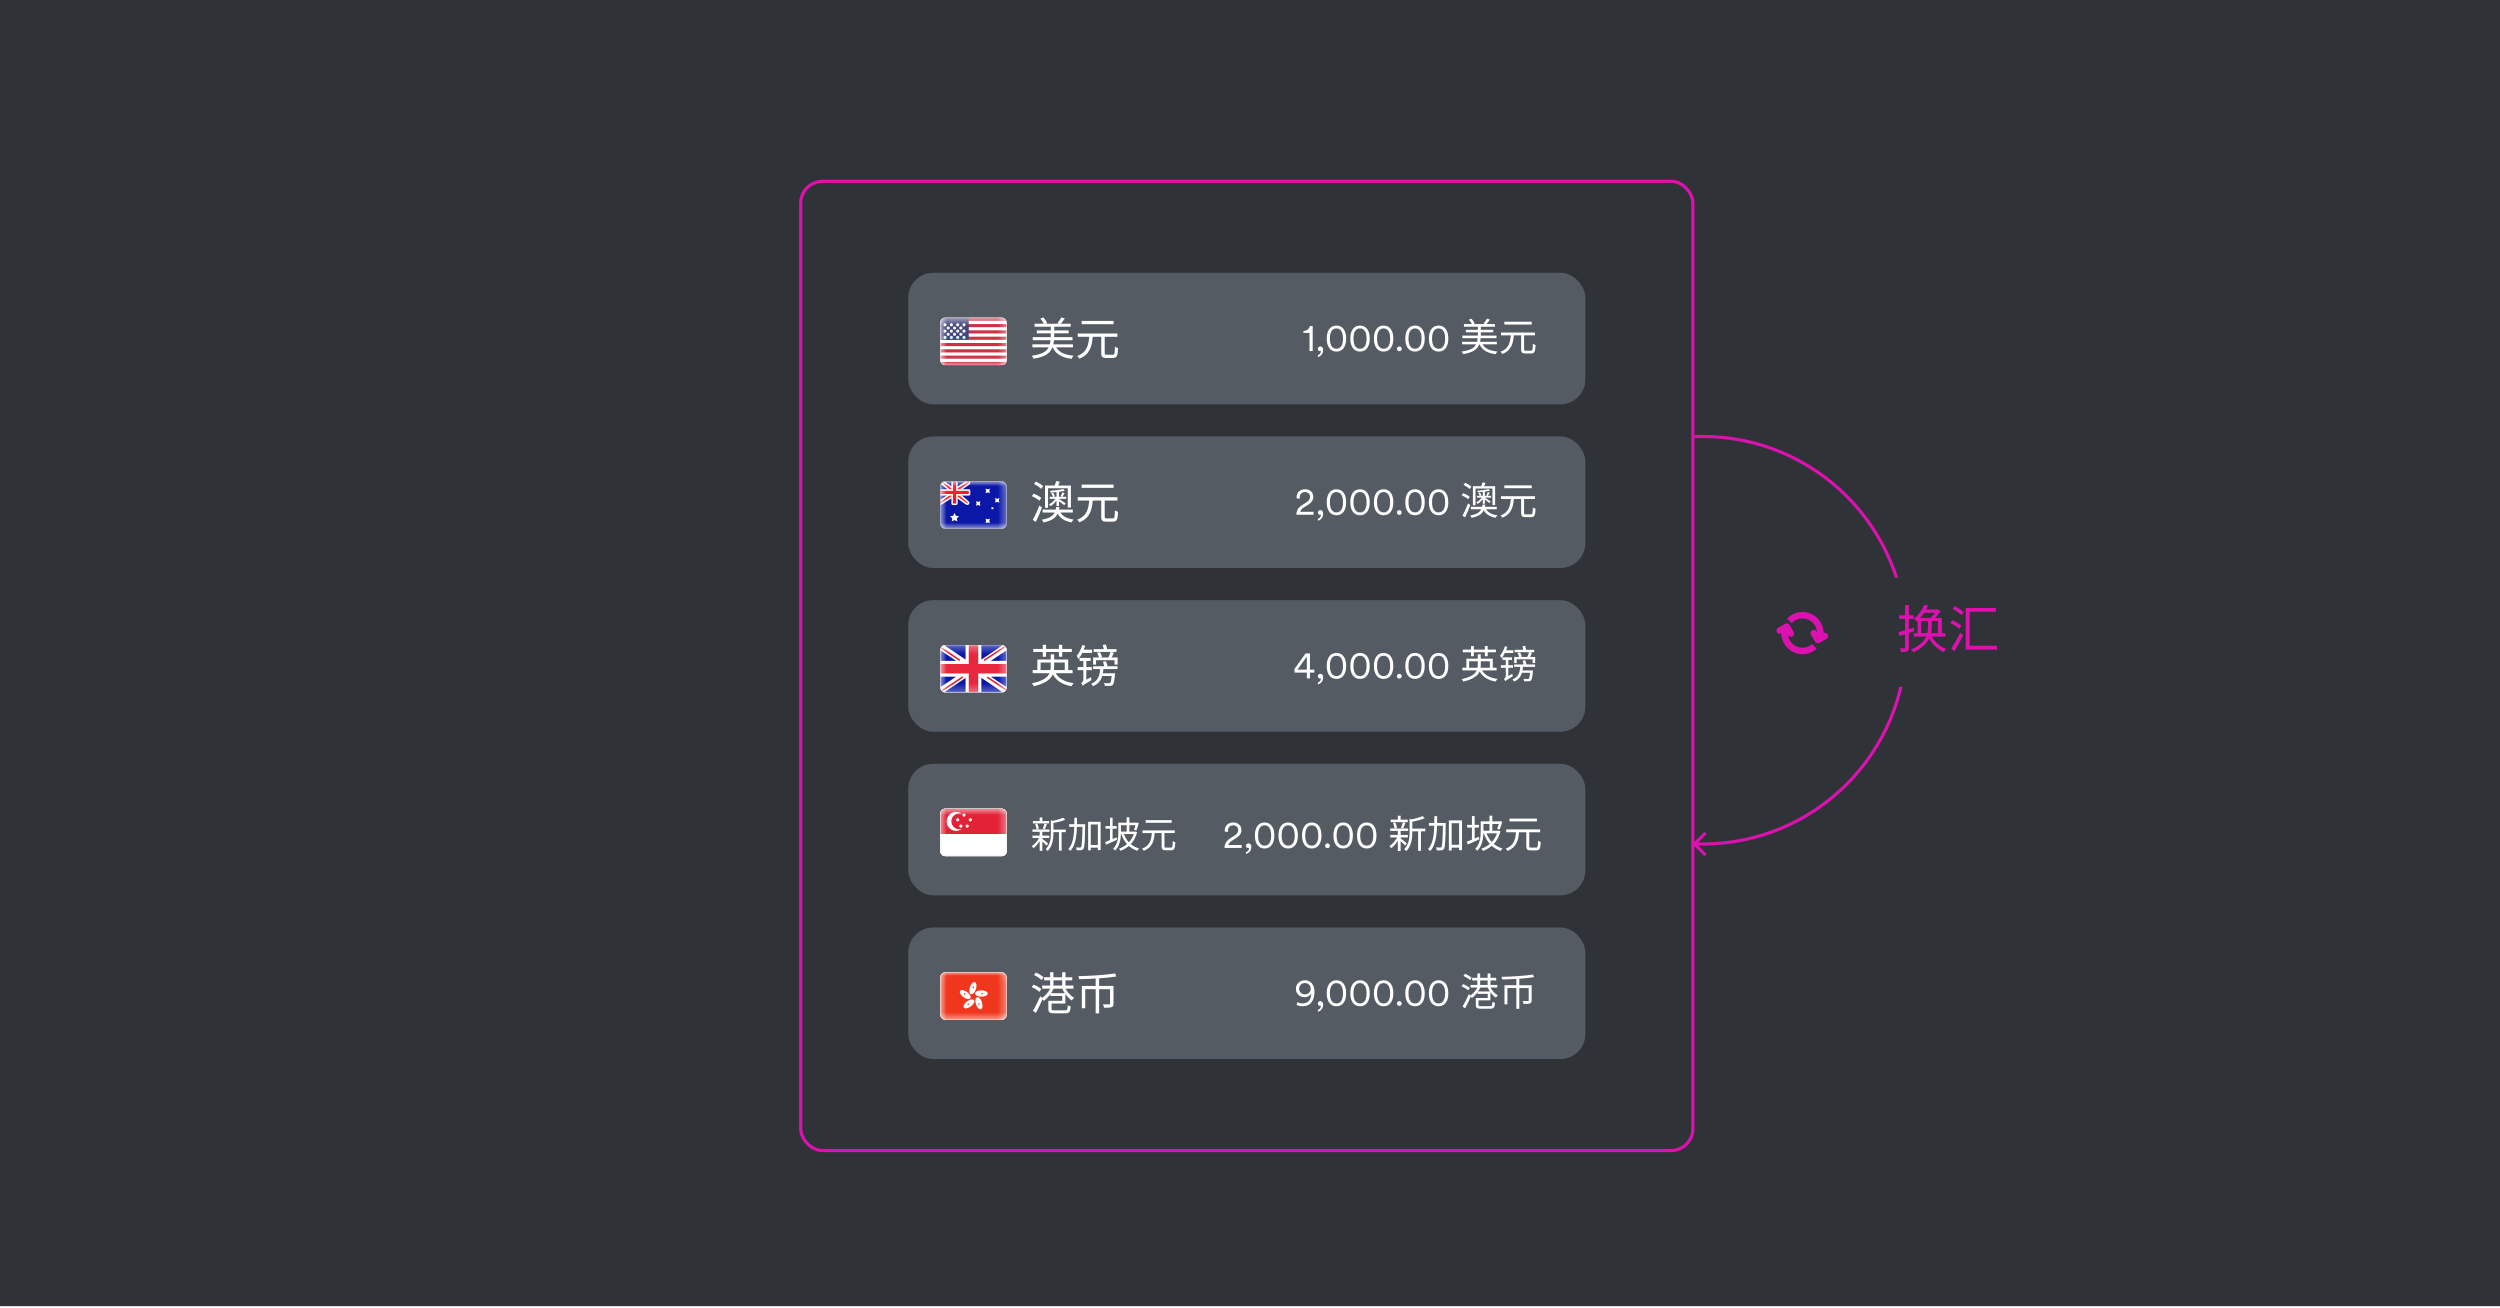 <svg width="342" height="179" viewBox="0 0 342 179" fill="none" xmlns="http://www.w3.org/2000/svg">
<rect width="342" height="178.683" fill="#2F3237"/>
<rect x="124.244" y="37.316" width="92.634" height="18" rx="3.409" fill="#545B63"/>
<g clip-path="url(#clip0_1_113521)">
<rect x="128.635" y="43.461" width="9.075" height="6.482" rx="0.648" fill="white"/>
<rect x="128.635" y="43.461" width="9.075" height="6.482" rx="0.648" fill="white"/>
<mask id="mask0_1_113521" style="mask-type:luminance" maskUnits="userSpaceOnUse" x="128" y="43" width="10" height="7">
<rect x="128.635" y="43.461" width="9.075" height="6.482" rx="0.648" fill="white"/>
</mask>
<g mask="url(#mask0_1_113521)">
<path fill-rule="evenodd" clip-rule="evenodd" d="M137.71 43.461H128.635V43.893H137.71V43.461ZM137.71 44.325H128.635V44.757H137.71V44.325ZM128.635 45.19H137.71V45.622H128.635V45.19ZM137.71 46.054H128.635V46.486H137.71V46.054ZM128.635 46.918H137.71V47.35H128.635V46.918ZM137.71 47.783H128.635V48.215H137.71V47.783ZM128.635 48.647H137.71V49.079H128.635V48.647ZM137.71 49.511H128.635V49.943H137.71V49.511Z" fill="#D02F44"/>
<rect x="128.635" y="43.461" width="3.889" height="3.025" fill="#46467F"/>
<g filter="url(#filter0_d_1_113521)">
<path fill-rule="evenodd" clip-rule="evenodd" d="M129.283 44.327C129.403 44.327 129.5 44.23 129.5 44.111C129.5 43.991 129.403 43.895 129.283 43.895C129.164 43.895 129.067 43.991 129.067 44.111C129.067 44.23 129.164 44.327 129.283 44.327ZM130.148 44.327C130.267 44.327 130.364 44.23 130.364 44.111C130.364 43.991 130.267 43.895 130.148 43.895C130.028 43.895 129.932 43.991 129.932 44.111C129.932 44.23 130.028 44.327 130.148 44.327ZM131.228 44.111C131.228 44.23 131.131 44.327 131.012 44.327C130.893 44.327 130.796 44.23 130.796 44.111C130.796 43.991 130.893 43.895 131.012 43.895C131.131 43.895 131.228 43.991 131.228 44.111ZM131.876 44.327C131.996 44.327 132.092 44.23 132.092 44.111C132.092 43.991 131.996 43.895 131.876 43.895C131.757 43.895 131.66 43.991 131.66 44.111C131.66 44.23 131.757 44.327 131.876 44.327ZM129.932 44.543C129.932 44.662 129.835 44.759 129.716 44.759C129.596 44.759 129.5 44.662 129.5 44.543C129.5 44.424 129.596 44.327 129.716 44.327C129.835 44.327 129.932 44.424 129.932 44.543ZM130.58 44.759C130.699 44.759 130.796 44.662 130.796 44.543C130.796 44.424 130.699 44.327 130.58 44.327C130.461 44.327 130.364 44.424 130.364 44.543C130.364 44.662 130.461 44.759 130.58 44.759ZM131.66 44.543C131.66 44.662 131.564 44.759 131.444 44.759C131.325 44.759 131.228 44.662 131.228 44.543C131.228 44.424 131.325 44.327 131.444 44.327C131.564 44.327 131.66 44.424 131.66 44.543ZM131.876 45.191C131.996 45.191 132.092 45.094 132.092 44.975C132.092 44.855 131.996 44.759 131.876 44.759C131.757 44.759 131.66 44.855 131.66 44.975C131.66 45.094 131.757 45.191 131.876 45.191ZM131.228 44.975C131.228 45.094 131.131 45.191 131.012 45.191C130.893 45.191 130.796 45.094 130.796 44.975C130.796 44.855 130.893 44.759 131.012 44.759C131.131 44.759 131.228 44.855 131.228 44.975ZM130.148 45.191C130.267 45.191 130.364 45.094 130.364 44.975C130.364 44.855 130.267 44.759 130.148 44.759C130.028 44.759 129.932 44.855 129.932 44.975C129.932 45.094 130.028 45.191 130.148 45.191ZM129.5 44.975C129.5 45.094 129.403 45.191 129.283 45.191C129.164 45.191 129.067 45.094 129.067 44.975C129.067 44.855 129.164 44.759 129.283 44.759C129.403 44.759 129.5 44.855 129.5 44.975ZM129.716 45.623C129.835 45.623 129.932 45.526 129.932 45.407C129.932 45.288 129.835 45.191 129.716 45.191C129.596 45.191 129.5 45.288 129.5 45.407C129.5 45.526 129.596 45.623 129.716 45.623ZM130.796 45.407C130.796 45.526 130.699 45.623 130.58 45.623C130.461 45.623 130.364 45.526 130.364 45.407C130.364 45.288 130.461 45.191 130.58 45.191C130.699 45.191 130.796 45.288 130.796 45.407ZM131.444 45.623C131.564 45.623 131.66 45.526 131.66 45.407C131.66 45.288 131.564 45.191 131.444 45.191C131.325 45.191 131.228 45.288 131.228 45.407C131.228 45.526 131.325 45.623 131.444 45.623ZM132.092 45.839C132.092 45.959 131.996 46.056 131.876 46.056C131.757 46.056 131.66 45.959 131.66 45.839C131.66 45.72 131.757 45.623 131.876 45.623C131.996 45.623 132.092 45.72 132.092 45.839ZM131.012 46.056C131.131 46.056 131.228 45.959 131.228 45.839C131.228 45.72 131.131 45.623 131.012 45.623C130.893 45.623 130.796 45.72 130.796 45.839C130.796 45.959 130.893 46.056 131.012 46.056ZM130.364 45.839C130.364 45.959 130.267 46.056 130.148 46.056C130.028 46.056 129.932 45.959 129.932 45.839C129.932 45.72 130.028 45.623 130.148 45.623C130.267 45.623 130.364 45.72 130.364 45.839ZM129.283 46.056C129.403 46.056 129.5 45.959 129.5 45.839C129.5 45.72 129.403 45.623 129.283 45.623C129.164 45.623 129.067 45.72 129.067 45.839C129.067 45.959 129.164 46.056 129.283 46.056Z" fill="url(#paint0_linear_1_113521)"/>
</g>
</g>
</g>
<path d="M141.523 44.283H146.471V44.701H141.523V44.283ZM141.83 45.199H146.2V45.599H141.83V45.199ZM141.277 46.121H146.717V46.539H141.277V46.121ZM141.234 47.105H146.778V47.517H141.234V47.105ZM143.748 44.517H144.221V46.422H143.748V44.517ZM142.31 43.583L142.709 43.417C142.937 43.644 143.152 43.964 143.25 44.191L142.82 44.388C142.74 44.154 142.531 43.816 142.31 43.583ZM145.198 43.417L145.672 43.564C145.475 43.847 145.241 44.142 145.063 44.345L144.658 44.204C144.842 43.995 145.069 43.65 145.198 43.417ZM143.723 46.459H144.209C144.043 47.898 143.594 48.721 141.388 49.078C141.351 48.961 141.24 48.77 141.154 48.672C143.232 48.371 143.588 47.689 143.723 46.459ZM144.344 47.228C144.694 48.113 145.524 48.537 146.87 48.666C146.766 48.764 146.643 48.961 146.588 49.09C145.168 48.906 144.332 48.389 143.92 47.314L144.344 47.228ZM150.65 45.906H151.124V48.279C151.124 48.494 151.173 48.531 151.412 48.531C151.523 48.531 152.058 48.531 152.211 48.531C152.463 48.531 152.5 48.371 152.525 47.424C152.629 47.51 152.832 47.59 152.955 47.627C152.906 48.684 152.783 48.973 152.242 48.973C152.119 48.973 151.474 48.973 151.357 48.973C150.798 48.973 150.65 48.813 150.65 48.279V45.906ZM147.436 45.63H152.863V46.078H147.436V45.63ZM147.97 43.902H152.341V44.351H147.97V43.902ZM149.009 45.974H149.495C149.39 47.35 149.12 48.481 147.651 49.065C147.602 48.955 147.466 48.789 147.362 48.703C148.72 48.193 148.917 47.172 149.009 45.974Z" fill="white"/>
<path d="M179.575 48.023H179.143V45.532H178.305V45.279C178.779 45.258 179.101 44.978 179.185 44.61H179.575V48.023ZM180.285 47.723C180.285 47.544 180.427 47.397 180.627 47.397C180.828 47.397 181.007 47.555 181.007 47.855C181.007 48.482 180.606 48.777 180.285 48.835V48.587C180.543 48.529 180.706 48.266 180.706 48.018C180.691 48.029 180.649 48.044 180.596 48.044C180.422 48.044 180.285 47.923 180.285 47.723ZM182.826 47.707C183.079 47.707 183.263 47.612 183.4 47.465C183.627 47.228 183.722 46.833 183.722 46.316C183.722 45.8 183.627 45.405 183.4 45.168C183.263 45.02 183.079 44.926 182.826 44.926C182.573 44.926 182.389 45.02 182.252 45.168C182.025 45.405 181.93 45.8 181.93 46.316C181.93 46.833 182.025 47.228 182.252 47.465C182.389 47.612 182.573 47.707 182.826 47.707ZM182.826 48.097C182.362 48.097 182.031 47.892 181.815 47.576C181.577 47.233 181.498 46.78 181.498 46.316C181.498 45.853 181.577 45.4 181.815 45.057C182.031 44.741 182.362 44.536 182.826 44.536C183.29 44.536 183.622 44.741 183.838 45.057C184.075 45.4 184.154 45.853 184.154 46.316C184.154 46.78 184.075 47.233 183.838 47.576C183.622 47.892 183.29 48.097 182.826 48.097ZM186.052 47.707C186.305 47.707 186.489 47.612 186.626 47.465C186.853 47.228 186.947 46.833 186.947 46.316C186.947 45.8 186.853 45.405 186.626 45.168C186.489 45.02 186.305 44.926 186.052 44.926C185.799 44.926 185.615 45.02 185.478 45.168C185.251 45.405 185.156 45.8 185.156 46.316C185.156 46.833 185.251 47.228 185.478 47.465C185.615 47.612 185.799 47.707 186.052 47.707ZM186.052 48.097C185.588 48.097 185.256 47.892 185.04 47.576C184.803 47.233 184.724 46.78 184.724 46.316C184.724 45.853 184.803 45.4 185.04 45.057C185.256 44.741 185.588 44.536 186.052 44.536C186.515 44.536 186.847 44.741 187.063 45.057C187.3 45.4 187.379 45.853 187.379 46.316C187.379 46.78 187.3 47.233 187.063 47.576C186.847 47.892 186.515 48.097 186.052 48.097ZM189.278 47.707C189.531 47.707 189.715 47.612 189.852 47.465C190.078 47.228 190.173 46.833 190.173 46.316C190.173 45.8 190.078 45.405 189.852 45.168C189.715 45.02 189.531 44.926 189.278 44.926C189.025 44.926 188.84 45.02 188.703 45.168C188.477 45.405 188.382 45.8 188.382 46.316C188.382 46.833 188.477 47.228 188.703 47.465C188.84 47.612 189.025 47.707 189.278 47.707ZM189.278 48.097C188.814 48.097 188.482 47.892 188.266 47.576C188.029 47.233 187.95 46.78 187.95 46.316C187.95 45.853 188.029 45.4 188.266 45.057C188.482 44.741 188.814 44.536 189.278 44.536C189.741 44.536 190.073 44.741 190.289 45.057C190.526 45.4 190.605 45.853 190.605 46.316C190.605 46.78 190.526 47.233 190.289 47.576C190.073 47.892 189.741 48.097 189.278 48.097ZM191.099 47.723C191.099 47.539 191.247 47.397 191.426 47.397C191.605 47.397 191.753 47.539 191.753 47.723C191.753 47.907 191.605 48.05 191.426 48.05C191.247 48.05 191.099 47.907 191.099 47.723ZM193.574 47.707C193.826 47.707 194.011 47.612 194.148 47.465C194.374 47.228 194.469 46.833 194.469 46.316C194.469 45.8 194.374 45.405 194.148 45.168C194.011 45.02 193.826 44.926 193.574 44.926C193.321 44.926 193.136 45.02 192.999 45.168C192.773 45.405 192.678 45.8 192.678 46.316C192.678 46.833 192.773 47.228 192.999 47.465C193.136 47.612 193.321 47.707 193.574 47.707ZM193.574 48.097C193.11 48.097 192.778 47.892 192.562 47.576C192.325 47.233 192.246 46.78 192.246 46.316C192.246 45.853 192.325 45.4 192.562 45.057C192.778 44.741 193.11 44.536 193.574 44.536C194.037 44.536 194.369 44.741 194.585 45.057C194.822 45.4 194.901 45.853 194.901 46.316C194.901 46.78 194.822 47.233 194.585 47.576C194.369 47.892 194.037 48.097 193.574 48.097ZM196.799 47.707C197.052 47.707 197.237 47.612 197.374 47.465C197.6 47.228 197.695 46.833 197.695 46.316C197.695 45.8 197.6 45.405 197.374 45.168C197.237 45.02 197.052 44.926 196.799 44.926C196.547 44.926 196.362 45.02 196.225 45.168C195.999 45.405 195.904 45.8 195.904 46.316C195.904 46.833 195.999 47.228 196.225 47.465C196.362 47.612 196.547 47.707 196.799 47.707ZM196.799 48.097C196.336 48.097 196.004 47.892 195.788 47.576C195.551 47.233 195.472 46.78 195.472 46.316C195.472 45.853 195.551 45.4 195.788 45.057C196.004 44.741 196.336 44.536 196.799 44.536C197.263 44.536 197.595 44.741 197.811 45.057C198.048 45.4 198.127 45.853 198.127 46.316C198.127 46.78 198.048 47.233 197.811 47.576C197.595 47.892 197.263 48.097 196.799 48.097ZM200.267 44.336H204.508V44.694H200.267V44.336ZM200.53 45.121H204.276V45.463H200.53V45.121ZM200.056 45.911H204.719V46.269H200.056V45.911ZM200.019 46.754H204.771V47.107H200.019V46.754ZM202.174 44.536H202.58V46.169H202.174V44.536ZM200.941 43.735L201.284 43.593C201.479 43.788 201.663 44.062 201.747 44.257L201.379 44.425C201.31 44.225 201.131 43.935 200.941 43.735ZM203.417 43.593L203.823 43.719C203.654 43.962 203.454 44.215 203.301 44.388L202.954 44.267C203.112 44.088 203.307 43.793 203.417 43.593ZM202.153 46.201H202.569C202.427 47.433 202.042 48.139 200.151 48.445C200.119 48.345 200.025 48.181 199.951 48.097C201.731 47.839 202.037 47.254 202.153 46.201ZM202.685 46.859C202.985 47.618 203.697 47.981 204.85 48.092C204.761 48.176 204.655 48.345 204.608 48.455C203.391 48.297 202.675 47.855 202.322 46.933L202.685 46.859ZM208.09 45.727H208.496V47.76C208.496 47.944 208.538 47.976 208.744 47.976C208.838 47.976 209.297 47.976 209.428 47.976C209.644 47.976 209.676 47.839 209.697 47.028C209.787 47.102 209.961 47.17 210.066 47.202C210.024 48.108 209.918 48.355 209.455 48.355C209.349 48.355 208.796 48.355 208.696 48.355C208.217 48.355 208.09 48.218 208.09 47.76V45.727ZM205.335 45.489H209.987V45.874H205.335V45.489ZM205.793 44.009H209.539V44.394H205.793V44.009ZM206.684 45.784H207.1C207.01 46.965 206.779 47.934 205.519 48.434C205.477 48.34 205.361 48.197 205.272 48.123C206.436 47.686 206.605 46.812 206.684 45.784Z" fill="white"/>
<g clip-path="url(#clip1_1_113521)">
<rect x="124.244" y="59.707" width="92.634" height="18" rx="3.409" fill="#545B63"/>
<g clip-path="url(#clip2_1_113521)">
<rect x="128.635" y="65.852" width="9.075" height="6.482" rx="0.648" fill="white"/>
<mask id="mask1_1_113521" style="mask-type:luminance" maskUnits="userSpaceOnUse" x="128" y="65" width="10" height="8">
<rect x="128.635" y="65.852" width="9.075" height="6.482" rx="0.648" fill="white"/>
</mask>
<g mask="url(#mask1_1_113521)">
<rect x="128.635" y="65.852" width="9.075" height="6.482" fill="#0A17A7"/>
<path d="M128.635 65.743H128.343L128.564 65.934L130.039 67.198V67.525L128.572 68.573L128.527 68.605V68.661V68.877V69.072L128.692 68.968L130.394 67.904H130.761L132.227 68.951C132.257 68.973 132.294 68.985 132.331 68.985C132.498 68.985 132.574 68.777 132.448 68.669L131.12 67.531V67.204L132.542 66.188C132.599 66.147 132.632 66.082 132.632 66.012V65.852V65.657L132.467 65.76L130.765 66.824H130.398L128.914 65.764L128.885 65.743H128.851H128.635Z" fill="#FF2E3B" stroke="white" stroke-width="0.216"/>
<path fill-rule="evenodd" clip-rule="evenodd" d="M128.635 66.932V67.796H130.147V68.877C130.147 68.996 130.244 69.093 130.363 69.093H130.796C130.915 69.093 131.012 68.996 131.012 68.877V67.796H132.524C132.644 67.796 132.74 67.7 132.74 67.58V67.148C132.74 67.029 132.644 66.932 132.524 66.932H131.012V65.852H130.147V66.932H128.635Z" fill="url(#paint1_linear_1_113521)"/>
<path fill-rule="evenodd" clip-rule="evenodd" d="M128.635 67.148H130.363V66.932V65.852H130.796V66.932V67.148H132.524V67.58H130.796V67.796V68.877H130.363V67.796V67.58H128.635V67.148Z" fill="url(#paint2_linear_1_113521)"/>
<path fill-rule="evenodd" clip-rule="evenodd" d="M130.579 71.144L130.198 71.344L130.271 70.92L129.963 70.62L130.389 70.558L130.579 70.172L130.77 70.558L131.196 70.62L130.888 70.92L130.96 71.344L130.579 71.144Z" fill="white"/>
<path fill-rule="evenodd" clip-rule="evenodd" d="M135.117 71.471L134.812 71.56L134.901 71.255L134.812 70.949L135.117 71.039L135.423 70.949L135.333 71.255L135.423 71.56L135.117 71.471Z" fill="white"/>
<path fill-rule="evenodd" clip-rule="evenodd" d="M135.117 67.365L134.812 67.455L134.901 67.149L134.812 66.844L135.117 66.933L135.423 66.844L135.333 67.149L135.423 67.455L135.117 67.365Z" fill="white"/>
<path fill-rule="evenodd" clip-rule="evenodd" d="M136.414 68.662L136.108 68.752L136.198 68.446L136.108 68.141L136.414 68.23L136.72 68.141L136.63 68.446L136.72 68.752L136.414 68.662Z" fill="white"/>
<path fill-rule="evenodd" clip-rule="evenodd" d="M133.82 69.092L133.515 69.181L133.604 68.876L133.515 68.57L133.82 68.66L134.126 68.57L134.036 68.876L134.126 69.181L133.82 69.092Z" fill="white"/>
<path fill-rule="evenodd" clip-rule="evenodd" d="M135.765 69.632L135.612 69.677L135.657 69.524L135.612 69.371L135.765 69.416L135.918 69.371L135.873 69.524L135.918 69.677L135.765 69.632Z" fill="white"/>
</g>
</g>
<path d="M141.449 66.201L141.713 65.875C142.064 66.035 142.494 66.299 142.715 66.508L142.433 66.877C142.23 66.668 141.806 66.379 141.449 66.201ZM141.154 67.873L141.412 67.535C141.781 67.676 142.23 67.922 142.451 68.118L142.187 68.487C141.965 68.291 141.523 68.026 141.154 67.873ZM141.289 71.13C141.554 70.657 141.922 69.858 142.181 69.169L142.549 69.421C142.31 70.067 141.984 70.823 141.707 71.394L141.289 71.13ZM142.955 66.422H146.501V69.434H146.071V66.797H143.373V69.465H142.955V66.422ZM144.485 65.814L144.989 65.9C144.86 66.195 144.713 66.49 144.596 66.693L144.203 66.6C144.301 66.379 144.43 66.041 144.485 65.814ZM145.45 66.889L145.672 67.135C145.168 67.27 144.381 67.356 143.736 67.393C143.723 67.326 143.68 67.221 143.643 67.147C144.27 67.098 145.039 67.006 145.45 66.889ZM143.6 67.959H145.856V68.248H143.6V67.959ZM143.809 67.504L144.055 67.406C144.16 67.547 144.264 67.744 144.313 67.873L144.055 67.996C144.012 67.854 143.908 67.651 143.809 67.504ZM145.352 67.35L145.641 67.467C145.524 67.657 145.42 67.842 145.321 67.977L145.094 67.879C145.18 67.725 145.297 67.492 145.352 67.35ZM142.629 69.71H146.76V70.11H142.629V69.71ZM144.485 69.36H144.934C144.781 70.485 144.363 71.149 142.746 71.474C142.709 71.37 142.592 71.186 142.513 71.1C144.012 70.835 144.356 70.3 144.485 69.36ZM144.854 68.248C145.026 68.352 145.623 68.739 145.782 68.85L145.592 69.12C145.407 68.961 144.873 68.567 144.664 68.432L144.854 68.248ZM144.467 68.112L144.707 68.205C144.498 68.598 144.086 69.034 143.723 69.249C143.668 69.176 143.57 69.059 143.496 68.997C143.859 68.825 144.258 68.45 144.467 68.112ZM144.529 67.153H144.867V69.219H144.529V67.153ZM144.922 69.852C145.198 70.534 145.862 70.94 146.87 71.075C146.772 71.167 146.649 71.345 146.594 71.468C145.518 71.272 144.842 70.78 144.522 69.919L144.922 69.852ZM150.65 68.297H151.124V70.669C151.124 70.884 151.173 70.921 151.412 70.921C151.523 70.921 152.058 70.921 152.211 70.921C152.463 70.921 152.5 70.761 152.525 69.815C152.629 69.901 152.832 69.981 152.955 70.018C152.906 71.075 152.783 71.364 152.242 71.364C152.119 71.364 151.474 71.364 151.357 71.364C150.798 71.364 150.65 71.204 150.65 70.669V68.297ZM147.436 68.02H152.863V68.469H147.436V68.02ZM147.97 66.293H152.341V66.742H147.97V66.293ZM149.009 68.364H149.495C149.39 69.741 149.12 70.872 147.651 71.456C147.602 71.345 147.466 71.179 147.362 71.093C148.72 70.583 148.917 69.563 149.009 68.364Z" fill="white"/>
<path d="M177.82 68.222L177.388 68.17C177.378 68.122 177.372 68.064 177.372 68.017C177.372 67.432 177.799 66.927 178.531 66.927C179.237 66.927 179.659 67.395 179.659 67.959C179.659 68.407 179.406 68.76 179.016 69.007L178.315 69.455C178.11 69.587 177.92 69.766 177.878 70.014H179.69V70.414H177.341C177.351 69.887 177.562 69.466 178.11 69.113L178.721 68.718C179.053 68.507 179.216 68.265 179.216 67.964C179.216 67.627 178.974 67.316 178.521 67.316C178.057 67.316 177.804 67.638 177.804 68.059C177.804 68.117 177.81 68.18 177.82 68.222ZM180.285 70.114C180.285 69.935 180.427 69.787 180.627 69.787C180.828 69.787 181.007 69.945 181.007 70.246C181.007 70.872 180.606 71.167 180.285 71.225V70.978C180.543 70.92 180.706 70.656 180.706 70.409C180.691 70.419 180.649 70.435 180.596 70.435C180.422 70.435 180.285 70.314 180.285 70.114ZM182.826 70.098C183.079 70.098 183.263 70.003 183.4 69.856C183.627 69.619 183.722 69.223 183.722 68.707C183.722 68.191 183.627 67.796 183.4 67.559C183.263 67.411 183.079 67.316 182.826 67.316C182.573 67.316 182.389 67.411 182.252 67.559C182.025 67.796 181.93 68.191 181.93 68.707C181.93 69.223 182.025 69.619 182.252 69.856C182.389 70.003 182.573 70.098 182.826 70.098ZM182.826 70.488C182.362 70.488 182.031 70.282 181.815 69.966C181.577 69.624 181.498 69.171 181.498 68.707C181.498 68.243 181.577 67.79 181.815 67.448C182.031 67.132 182.362 66.927 182.826 66.927C183.29 66.927 183.622 67.132 183.838 67.448C184.075 67.79 184.154 68.243 184.154 68.707C184.154 69.171 184.075 69.624 183.838 69.966C183.622 70.282 183.29 70.488 182.826 70.488ZM186.052 70.098C186.305 70.098 186.489 70.003 186.626 69.856C186.853 69.619 186.947 69.223 186.947 68.707C186.947 68.191 186.853 67.796 186.626 67.559C186.489 67.411 186.305 67.316 186.052 67.316C185.799 67.316 185.615 67.411 185.478 67.559C185.251 67.796 185.156 68.191 185.156 68.707C185.156 69.223 185.251 69.619 185.478 69.856C185.615 70.003 185.799 70.098 186.052 70.098ZM186.052 70.488C185.588 70.488 185.256 70.282 185.04 69.966C184.803 69.624 184.724 69.171 184.724 68.707C184.724 68.243 184.803 67.79 185.04 67.448C185.256 67.132 185.588 66.927 186.052 66.927C186.515 66.927 186.847 67.132 187.063 67.448C187.3 67.79 187.379 68.243 187.379 68.707C187.379 69.171 187.3 69.624 187.063 69.966C186.847 70.282 186.515 70.488 186.052 70.488ZM189.278 70.098C189.531 70.098 189.715 70.003 189.852 69.856C190.078 69.619 190.173 69.223 190.173 68.707C190.173 68.191 190.078 67.796 189.852 67.559C189.715 67.411 189.531 67.316 189.278 67.316C189.025 67.316 188.84 67.411 188.703 67.559C188.477 67.796 188.382 68.191 188.382 68.707C188.382 69.223 188.477 69.619 188.703 69.856C188.84 70.003 189.025 70.098 189.278 70.098ZM189.278 70.488C188.814 70.488 188.482 70.282 188.266 69.966C188.029 69.624 187.95 69.171 187.95 68.707C187.95 68.243 188.029 67.79 188.266 67.448C188.482 67.132 188.814 66.927 189.278 66.927C189.741 66.927 190.073 67.132 190.289 67.448C190.526 67.79 190.605 68.243 190.605 68.707C190.605 69.171 190.526 69.624 190.289 69.966C190.073 70.282 189.741 70.488 189.278 70.488ZM191.099 70.114C191.099 69.929 191.247 69.787 191.426 69.787C191.605 69.787 191.753 69.929 191.753 70.114C191.753 70.298 191.605 70.44 191.426 70.44C191.247 70.44 191.099 70.298 191.099 70.114ZM193.574 70.098C193.826 70.098 194.011 70.003 194.148 69.856C194.374 69.619 194.469 69.223 194.469 68.707C194.469 68.191 194.374 67.796 194.148 67.559C194.011 67.411 193.826 67.316 193.574 67.316C193.321 67.316 193.136 67.411 192.999 67.559C192.773 67.796 192.678 68.191 192.678 68.707C192.678 69.223 192.773 69.619 192.999 69.856C193.136 70.003 193.321 70.098 193.574 70.098ZM193.574 70.488C193.11 70.488 192.778 70.282 192.562 69.966C192.325 69.624 192.246 69.171 192.246 68.707C192.246 68.243 192.325 67.79 192.562 67.448C192.778 67.132 193.11 66.927 193.574 66.927C194.037 66.927 194.369 67.132 194.585 67.448C194.822 67.79 194.901 68.243 194.901 68.707C194.901 69.171 194.822 69.624 194.585 69.966C194.369 70.282 194.037 70.488 193.574 70.488ZM196.799 70.098C197.052 70.098 197.237 70.003 197.374 69.856C197.6 69.619 197.695 69.223 197.695 68.707C197.695 68.191 197.6 67.796 197.374 67.559C197.237 67.411 197.052 67.316 196.799 67.316C196.547 67.316 196.362 67.411 196.225 67.559C195.999 67.796 195.904 68.191 195.904 68.707C195.904 69.223 195.999 69.619 196.225 69.856C196.362 70.003 196.547 70.098 196.799 70.098ZM196.799 70.488C196.336 70.488 196.004 70.282 195.788 69.966C195.551 69.624 195.472 69.171 195.472 68.707C195.472 68.243 195.551 67.79 195.788 67.448C196.004 67.132 196.336 66.927 196.799 66.927C197.263 66.927 197.595 67.132 197.811 67.448C198.048 67.79 198.127 68.243 198.127 68.707C198.127 69.171 198.048 69.624 197.811 69.966C197.595 70.282 197.263 70.488 196.799 70.488ZM200.204 66.321L200.43 66.041C200.731 66.178 201.099 66.405 201.289 66.584L201.047 66.9C200.873 66.721 200.509 66.473 200.204 66.321ZM199.951 67.754L200.172 67.464C200.488 67.585 200.873 67.796 201.062 67.964L200.836 68.28C200.646 68.112 200.267 67.885 199.951 67.754ZM200.067 70.546C200.293 70.14 200.609 69.455 200.831 68.865L201.147 69.081C200.941 69.634 200.662 70.282 200.425 70.772L200.067 70.546ZM201.494 66.51H204.534V69.092H204.165V66.832H201.853V69.118H201.494V66.51ZM202.806 65.989L203.238 66.062C203.128 66.315 203.001 66.568 202.901 66.742L202.564 66.663C202.648 66.473 202.759 66.184 202.806 65.989ZM203.633 66.911L203.823 67.121C203.391 67.237 202.717 67.311 202.163 67.343C202.153 67.285 202.116 67.195 202.084 67.132C202.622 67.09 203.28 67.011 203.633 66.911ZM202.048 67.827H203.981V68.075H202.048V67.827ZM202.227 67.438L202.437 67.353C202.527 67.474 202.617 67.643 202.659 67.754L202.437 67.859C202.401 67.738 202.311 67.564 202.227 67.438ZM203.549 67.306L203.797 67.406C203.697 67.569 203.607 67.727 203.523 67.843L203.328 67.759C203.402 67.627 203.502 67.427 203.549 67.306ZM201.215 69.329H204.755V69.671H201.215V69.329ZM202.806 69.028H203.191C203.059 69.993 202.701 70.562 201.315 70.841C201.284 70.751 201.184 70.593 201.115 70.519C202.401 70.293 202.696 69.835 202.806 69.028ZM203.122 68.075C203.27 68.165 203.781 68.496 203.918 68.591L203.755 68.823C203.596 68.686 203.138 68.349 202.959 68.233L203.122 68.075ZM202.79 67.959L202.996 68.038C202.817 68.375 202.464 68.749 202.153 68.934C202.106 68.871 202.021 68.77 201.958 68.718C202.269 68.57 202.611 68.249 202.79 67.959ZM202.843 67.137H203.133V68.907H202.843V67.137ZM203.18 69.45C203.417 70.035 203.986 70.382 204.85 70.498C204.766 70.577 204.661 70.73 204.613 70.835C203.691 70.667 203.112 70.246 202.838 69.508L203.18 69.45ZM208.09 68.117H208.496V70.151C208.496 70.335 208.538 70.367 208.744 70.367C208.838 70.367 209.297 70.367 209.428 70.367C209.644 70.367 209.676 70.23 209.697 69.418C209.787 69.492 209.961 69.561 210.066 69.592C210.024 70.498 209.918 70.746 209.455 70.746C209.349 70.746 208.796 70.746 208.696 70.746C208.217 70.746 208.09 70.609 208.09 70.151V68.117ZM205.335 67.88H209.987V68.265H205.335V67.88ZM205.793 66.4H209.539V66.784H205.793V66.4ZM206.684 68.175H207.1C207.01 69.355 206.779 70.325 205.519 70.825C205.477 70.73 205.361 70.588 205.272 70.514C206.436 70.077 206.605 69.202 206.684 68.175Z" fill="white"/>
</g>
<g clip-path="url(#clip3_1_113521)">
<rect x="124.244" y="82.098" width="92.634" height="18" rx="3.409" fill="#545B63"/>
<g clip-path="url(#clip4_1_113521)">
<rect x="128.635" y="88.242" width="9.075" height="6.482" rx="0.648" fill="white"/>
<rect x="128.635" y="88.242" width="9.075" height="6.482" rx="0.648" fill="white"/>
<mask id="mask2_1_113521" style="mask-type:luminance" maskUnits="userSpaceOnUse" x="128" y="88" width="10" height="7">
<rect x="128.635" y="88.242" width="9.075" height="6.482" rx="0.648" fill="white"/>
</mask>
<g mask="url(#mask2_1_113521)">
<rect x="128.635" y="88.242" width="9.075" height="6.482" fill="#0A17A7"/>
<path fill-rule="evenodd" clip-rule="evenodd" d="M128.219 87.621L132.092 90.233V87.81H134.252V90.234L138.125 87.621L138.609 88.338L135.547 90.403H137.71V92.564H135.547L138.609 94.629L138.125 95.346L134.252 92.733V95.157H132.092V92.734L128.219 95.346L127.735 94.629L130.797 92.564H128.634V90.403H130.798L127.735 88.338L128.219 87.621Z" fill="white"/>
<path d="M134.686 90.294L138.791 87.594" stroke="#DB1F35" stroke-width="0.216" stroke-linecap="round"/>
<path d="M135.121 92.68L138.801 95.16" stroke="#DB1F35" stroke-width="0.216" stroke-linecap="round"/>
<path d="M131.229 90.286L127.391 87.699" stroke="#DB1F35" stroke-width="0.216" stroke-linecap="round"/>
<path d="M131.645 92.651L127.391 95.473" stroke="#DB1F35" stroke-width="0.216" stroke-linecap="round"/>
<path fill-rule="evenodd" clip-rule="evenodd" d="M128.635 92.132H132.524V94.725H133.821V92.132H137.71V90.835H133.821V88.242H132.524V90.835H128.635V92.132Z" fill="#E6273E"/>
</g>
</g>
<path d="M141.271 91.665H146.729V92.095H141.271V91.665ZM141.91 90.22H146.127V91.837H145.659V90.632H142.353V91.837H141.91V90.22ZM143.729 89.513H144.209V91.222C144.209 92.267 143.871 93.293 141.437 93.877C141.382 93.773 141.259 93.588 141.16 93.49C143.502 92.968 143.729 92.083 143.729 91.216V89.513ZM144.283 91.818C144.676 92.753 145.555 93.275 146.876 93.453C146.772 93.558 146.649 93.748 146.581 93.877C145.211 93.632 144.326 93.029 143.871 91.923L144.283 91.818ZM141.345 88.776H146.624V89.194H141.345V88.776ZM142.648 88.21H143.103V89.839H142.648V88.21ZM144.86 88.21H145.315V89.839H144.86V88.21ZM149.612 88.8H152.734V89.181H149.612V88.8ZM150.079 89.305L150.478 89.218C150.607 89.427 150.724 89.704 150.761 89.882L150.343 89.987C150.306 89.802 150.202 89.513 150.079 89.305ZM151.91 89.188L152.384 89.268C152.254 89.569 152.113 89.901 151.996 90.116L151.585 90.048C151.701 89.808 151.843 89.44 151.91 89.188ZM149.538 89.944H152.894V90.921H152.47V90.312H149.943V90.921H149.538V89.944ZM149.538 91.148H152.875V91.529H149.538V91.148ZM150.712 92.101H152.23V92.476H150.564L150.712 92.101ZM152.095 92.101H152.543C152.543 92.101 152.531 92.224 152.525 92.292C152.451 93.171 152.371 93.539 152.23 93.687C152.132 93.785 152.021 93.816 151.855 93.828C151.707 93.841 151.431 93.841 151.142 93.822C151.13 93.705 151.087 93.545 151.025 93.435C151.302 93.466 151.572 93.466 151.671 93.466C151.769 93.466 151.824 93.459 151.873 93.41C151.972 93.318 152.039 92.992 152.095 92.162V92.101ZM150.515 91.345H150.958C150.872 92.55 150.638 93.404 149.525 93.871C149.482 93.767 149.36 93.613 149.267 93.533C150.269 93.14 150.454 92.39 150.515 91.345ZM150.853 88.229L151.277 88.167C151.376 88.419 151.455 88.751 151.486 88.948L151.037 89.028C151.013 88.825 150.939 88.487 150.853 88.229ZM150.884 90.528L151.302 90.466C151.4 90.706 151.492 91.019 151.523 91.21L151.081 91.296C151.056 91.099 150.97 90.773 150.884 90.528ZM148.063 88.223L148.45 88.346C148.253 89.016 147.909 89.698 147.522 90.147C147.485 90.048 147.362 89.815 147.294 89.71C147.62 89.341 147.897 88.794 148.063 88.223ZM147.952 88.874H149.403V89.317H147.872L147.952 88.874ZM148.118 93.816L148.063 93.404L148.21 93.22L149.237 92.636C149.249 92.759 149.292 92.937 149.317 93.029C148.364 93.613 148.204 93.711 148.118 93.816ZM147.682 90.005H149.2V90.423H147.682V90.005ZM147.417 91.259H149.36V91.677H147.417V91.259ZM148.118 93.822C148.081 93.718 147.977 93.533 147.903 93.441C148.013 93.379 148.204 93.207 148.204 92.949V90.147H148.61V93.337C148.61 93.337 148.118 93.656 148.118 93.822Z" fill="white"/>
<path d="M177.092 92.009V91.503L178.598 89.391H179.204V91.609H179.8V92.009H179.204V92.805H178.772V92.009H177.092ZM178.772 91.609V89.818L177.497 91.609H178.772ZM180.285 92.504C180.285 92.325 180.427 92.178 180.627 92.178C180.828 92.178 181.007 92.336 181.007 92.636C181.007 93.263 180.606 93.558 180.285 93.616V93.368C180.543 93.31 180.706 93.047 180.706 92.799C180.691 92.81 180.649 92.826 180.596 92.826C180.422 92.826 180.285 92.705 180.285 92.504ZM182.826 92.489C183.079 92.489 183.263 92.394 183.4 92.246C183.627 92.009 183.722 91.614 183.722 91.098C183.722 90.582 183.627 90.186 183.4 89.949C183.263 89.802 183.079 89.707 182.826 89.707C182.573 89.707 182.389 89.802 182.252 89.949C182.025 90.186 181.93 90.582 181.93 91.098C181.93 91.614 182.025 92.009 182.252 92.246C182.389 92.394 182.573 92.489 182.826 92.489ZM182.826 92.878C182.362 92.878 182.031 92.673 181.815 92.357C181.577 92.014 181.498 91.561 181.498 91.098C181.498 90.634 181.577 90.181 181.815 89.839C182.031 89.522 182.362 89.317 182.826 89.317C183.29 89.317 183.622 89.522 183.838 89.839C184.075 90.181 184.154 90.634 184.154 91.098C184.154 91.561 184.075 92.014 183.838 92.357C183.622 92.673 183.29 92.878 182.826 92.878ZM186.052 92.489C186.305 92.489 186.489 92.394 186.626 92.246C186.853 92.009 186.947 91.614 186.947 91.098C186.947 90.582 186.853 90.186 186.626 89.949C186.489 89.802 186.305 89.707 186.052 89.707C185.799 89.707 185.615 89.802 185.478 89.949C185.251 90.186 185.156 90.582 185.156 91.098C185.156 91.614 185.251 92.009 185.478 92.246C185.615 92.394 185.799 92.489 186.052 92.489ZM186.052 92.878C185.588 92.878 185.256 92.673 185.04 92.357C184.803 92.014 184.724 91.561 184.724 91.098C184.724 90.634 184.803 90.181 185.04 89.839C185.256 89.522 185.588 89.317 186.052 89.317C186.515 89.317 186.847 89.522 187.063 89.839C187.3 90.181 187.379 90.634 187.379 91.098C187.379 91.561 187.3 92.014 187.063 92.357C186.847 92.673 186.515 92.878 186.052 92.878ZM189.278 92.489C189.531 92.489 189.715 92.394 189.852 92.246C190.078 92.009 190.173 91.614 190.173 91.098C190.173 90.582 190.078 90.186 189.852 89.949C189.715 89.802 189.531 89.707 189.278 89.707C189.025 89.707 188.84 89.802 188.703 89.949C188.477 90.186 188.382 90.582 188.382 91.098C188.382 91.614 188.477 92.009 188.703 92.246C188.84 92.394 189.025 92.489 189.278 92.489ZM189.278 92.878C188.814 92.878 188.482 92.673 188.266 92.357C188.029 92.014 187.95 91.561 187.95 91.098C187.95 90.634 188.029 90.181 188.266 89.839C188.482 89.522 188.814 89.317 189.278 89.317C189.741 89.317 190.073 89.522 190.289 89.839C190.526 90.181 190.605 90.634 190.605 91.098C190.605 91.561 190.526 92.014 190.289 92.357C190.073 92.673 189.741 92.878 189.278 92.878ZM191.099 92.504C191.099 92.32 191.247 92.178 191.426 92.178C191.605 92.178 191.753 92.32 191.753 92.504C191.753 92.689 191.605 92.831 191.426 92.831C191.247 92.831 191.099 92.689 191.099 92.504ZM193.574 92.489C193.826 92.489 194.011 92.394 194.148 92.246C194.374 92.009 194.469 91.614 194.469 91.098C194.469 90.582 194.374 90.186 194.148 89.949C194.011 89.802 193.826 89.707 193.574 89.707C193.321 89.707 193.136 89.802 192.999 89.949C192.773 90.186 192.678 90.582 192.678 91.098C192.678 91.614 192.773 92.009 192.999 92.246C193.136 92.394 193.321 92.489 193.574 92.489ZM193.574 92.878C193.11 92.878 192.778 92.673 192.562 92.357C192.325 92.014 192.246 91.561 192.246 91.098C192.246 90.634 192.325 90.181 192.562 89.839C192.778 89.522 193.11 89.317 193.574 89.317C194.037 89.317 194.369 89.522 194.585 89.839C194.822 90.181 194.901 90.634 194.901 91.098C194.901 91.561 194.822 92.014 194.585 92.357C194.369 92.673 194.037 92.878 193.574 92.878ZM196.799 92.489C197.052 92.489 197.237 92.394 197.374 92.246C197.6 92.009 197.695 91.614 197.695 91.098C197.695 90.582 197.6 90.186 197.374 89.949C197.237 89.802 197.052 89.707 196.799 89.707C196.547 89.707 196.362 89.802 196.225 89.949C195.999 90.186 195.904 90.582 195.904 91.098C195.904 91.614 195.999 92.009 196.225 92.246C196.362 92.394 196.547 92.489 196.799 92.489ZM196.799 92.878C196.336 92.878 196.004 92.673 195.788 92.357C195.551 92.014 195.472 91.561 195.472 91.098C195.472 90.634 195.551 90.181 195.788 89.839C196.004 89.522 196.336 89.317 196.799 89.317C197.263 89.317 197.595 89.522 197.811 89.839C198.048 90.181 198.127 90.634 198.127 91.098C198.127 91.561 198.048 92.014 197.811 92.357C197.595 92.673 197.263 92.878 196.799 92.878ZM200.051 91.345H204.729V91.714H200.051V91.345ZM200.599 90.107H204.213V91.493H203.812V90.46H200.978V91.493H200.599V90.107ZM202.158 89.501H202.569V90.966C202.569 91.862 202.279 92.742 200.193 93.242C200.146 93.152 200.04 92.994 199.956 92.91C201.963 92.462 202.158 91.704 202.158 90.961V89.501ZM202.632 91.477C202.97 92.278 203.723 92.726 204.856 92.878C204.766 92.968 204.661 93.131 204.603 93.242C203.428 93.031 202.669 92.515 202.279 91.567L202.632 91.477ZM200.114 88.869H204.64V89.228H200.114V88.869ZM201.231 88.385H201.621V89.781H201.231V88.385ZM203.128 88.385H203.517V89.781H203.128V88.385ZM207.2 88.89H209.876V89.217H207.2V88.89ZM207.6 89.322L207.943 89.249C208.053 89.428 208.154 89.665 208.185 89.818L207.827 89.907C207.795 89.749 207.706 89.501 207.6 89.322ZM209.17 89.222L209.576 89.291C209.465 89.549 209.344 89.833 209.244 90.018L208.891 89.96C208.991 89.754 209.112 89.438 209.17 89.222ZM207.137 89.87H210.013V90.708H209.65V90.186H207.484V90.708H207.137V89.87ZM207.137 90.903H209.997V91.23H207.137V90.903ZM208.143 91.719H209.444V92.041H208.017L208.143 91.719ZM209.328 91.719H209.713C209.713 91.719 209.702 91.825 209.697 91.883C209.634 92.636 209.565 92.952 209.444 93.079C209.36 93.163 209.265 93.189 209.123 93.2C208.996 93.21 208.759 93.21 208.512 93.195C208.501 93.094 208.464 92.957 208.412 92.863C208.649 92.889 208.881 92.889 208.965 92.889C209.049 92.889 209.097 92.884 209.139 92.842C209.223 92.763 209.281 92.483 209.328 91.772V91.719ZM207.974 91.071H208.354C208.28 92.104 208.08 92.836 207.126 93.237C207.089 93.147 206.984 93.015 206.905 92.947C207.764 92.61 207.922 91.967 207.974 91.071ZM208.264 88.4L208.628 88.348C208.712 88.564 208.78 88.848 208.807 89.017L208.422 89.085C208.401 88.911 208.338 88.622 208.264 88.4ZM208.291 90.371L208.649 90.318C208.733 90.523 208.812 90.792 208.838 90.956L208.459 91.029C208.438 90.861 208.364 90.582 208.291 90.371ZM205.872 88.395L206.204 88.501C206.036 89.075 205.741 89.659 205.409 90.044C205.377 89.96 205.272 89.76 205.214 89.67C205.493 89.354 205.73 88.885 205.872 88.395ZM205.778 88.954H207.021V89.333H205.709L205.778 88.954ZM205.92 93.189L205.872 92.836L205.999 92.678L206.879 92.178C206.889 92.283 206.926 92.436 206.947 92.515C206.131 93.015 205.994 93.1 205.92 93.189ZM205.546 89.923H206.847V90.281H205.546V89.923ZM205.319 90.998H206.984V91.356H205.319V90.998ZM205.92 93.195C205.888 93.105 205.799 92.947 205.735 92.868C205.83 92.815 205.994 92.668 205.994 92.446V90.044H206.341V92.778C206.341 92.778 205.92 93.052 205.92 93.195Z" fill="white"/>
</g>
<g clip-path="url(#clip5_1_113521)">
<rect x="124.244" y="104.488" width="92.634" height="18" rx="3.409" fill="#545B63"/>
<g clip-path="url(#clip6_1_113521)">
<rect x="128.635" y="110.633" width="9.075" height="6.482" rx="0.648" fill="white"/>
<rect x="128.635" y="110.633" width="9.075" height="6.482" rx="0.648" fill="white"/>
<rect x="128.635" y="110.633" width="9.075" height="6.482" rx="0.648" fill="white"/>
<rect x="128.716" y="110.714" width="8.913" height="6.32" rx="0.567" fill="white" stroke="#F5F5F5" stroke-width="0.162"/>
<mask id="mask3_1_113521" style="mask-type:luminance" maskUnits="userSpaceOnUse" x="128" y="110" width="10" height="8">
<rect x="128.716" y="110.714" width="8.913" height="6.32" rx="0.567" fill="white" stroke="white" stroke-width="0.162"/>
</mask>
<g mask="url(#mask3_1_113521)">
<path fill-rule="evenodd" clip-rule="evenodd" d="M128.635 114.09H137.71V110.633H128.635V114.09Z" fill="#E12237"/>
<path fill-rule="evenodd" clip-rule="evenodd" d="M131.228 111.282C131.36 111.282 131.487 111.306 131.605 111.35C131.383 111.172 131.102 111.066 130.795 111.066C130.079 111.066 129.499 111.647 129.499 112.363C129.499 113.079 130.079 113.659 130.795 113.659C131.102 113.659 131.384 113.553 131.606 113.375C131.488 113.419 131.361 113.443 131.228 113.443C130.631 113.443 130.147 112.959 130.147 112.363C130.147 111.766 130.631 111.282 131.228 111.282ZM131.012 112.362C131.131 112.362 131.228 112.265 131.228 112.146C131.228 112.027 131.131 111.93 131.012 111.93C130.892 111.93 130.795 112.027 130.795 112.146C130.795 112.265 130.892 112.362 131.012 112.362ZM131.66 113.011C131.66 113.13 131.563 113.227 131.444 113.227C131.324 113.227 131.228 113.13 131.228 113.011C131.228 112.891 131.324 112.795 131.444 112.795C131.563 112.795 131.66 112.891 131.66 113.011ZM132.308 113.227C132.427 113.227 132.524 113.13 132.524 113.011C132.524 112.891 132.427 112.795 132.308 112.795C132.189 112.795 132.092 112.891 132.092 113.011C132.092 113.13 132.189 113.227 132.308 113.227ZM132.956 112.146C132.956 112.265 132.86 112.362 132.74 112.362C132.621 112.362 132.524 112.265 132.524 112.146C132.524 112.027 132.621 111.93 132.74 111.93C132.86 111.93 132.956 112.027 132.956 112.146ZM131.876 111.714C131.995 111.714 132.092 111.617 132.092 111.498C132.092 111.378 131.995 111.282 131.876 111.282C131.757 111.282 131.66 111.378 131.66 111.498C131.66 111.617 131.757 111.714 131.876 111.714Z" fill="white"/>
</g>
</g>
<path d="M143.935 113.49H145.795V113.84H143.935V113.49ZM141.305 112.325H143.51V112.645H141.305V112.325ZM141.25 114.31H143.535V114.635H141.25V114.31ZM141.235 113.47H143.57V113.79H141.235V113.47ZM144.865 113.63H145.23V116.375H144.865V113.63ZM142.23 111.82H142.595V112.49H142.23V111.82ZM142.23 113.73H142.595V116.395H142.23V113.73ZM143.755 112.21L144.215 112.35C144.21 112.39 144.18 112.41 144.11 112.42V113.965C144.11 114.715 144.02 115.73 143.315 116.425C143.27 116.34 143.135 116.215 143.045 116.165C143.685 115.535 143.755 114.67 143.755 113.96V112.21ZM145.43 111.86L145.73 112.135C145.26 112.345 144.56 112.515 143.96 112.62C143.94 112.54 143.89 112.41 143.845 112.335C144.405 112.215 145.065 112.04 145.43 111.86ZM142.56 114.73C142.72 114.84 143.265 115.285 143.39 115.4L143.17 115.68C143.01 115.495 142.54 115.055 142.355 114.9L142.56 114.73ZM141.605 112.735L141.9 112.67C142.005 112.89 142.09 113.185 142.115 113.375L141.8 113.46C141.785 113.265 141.705 112.965 141.605 112.735ZM142.885 112.66L143.225 112.735C143.13 112.985 143.025 113.265 142.935 113.45L142.635 113.38C142.725 113.18 142.83 112.87 142.885 112.66ZM142.235 114.475L142.505 114.58C142.25 115.135 141.79 115.725 141.39 116.035C141.33 115.95 141.22 115.83 141.135 115.77C141.54 115.505 141.995 114.965 142.235 114.475ZM149.025 115.595H150.385V115.96H149.025V115.595ZM146.265 112.75H148.185V113.115H146.265V112.75ZM148.855 112.425H150.565V116.29H150.185V112.785H149.22V116.325H148.855V112.425ZM148.085 112.75H148.45C148.45 112.75 148.45 112.89 148.45 112.94C148.41 115.165 148.375 115.895 148.215 116.115C148.125 116.245 148.035 116.29 147.885 116.305C147.745 116.325 147.515 116.325 147.29 116.31C147.285 116.2 147.245 116.035 147.18 115.93C147.415 115.95 147.63 115.95 147.725 115.95C147.8 115.955 147.845 115.94 147.89 115.875C148.005 115.72 148.05 114.98 148.085 112.84V112.75ZM146.975 111.87H147.34C147.335 113.715 147.31 115.45 146.43 116.405C146.365 116.32 146.235 116.205 146.14 116.15C146.975 115.27 146.97 113.62 146.975 111.87ZM153.185 112.54H155.505V112.89H153.185V112.54ZM155.395 112.54H155.455L155.515 112.525L155.79 112.59C155.69 112.945 155.565 113.35 155.46 113.605L155.13 113.525C155.22 113.29 155.33 112.905 155.395 112.595V112.54ZM154.13 111.805H154.495V113.955H154.13V111.805ZM152.99 112.54H153.345V113.85C153.345 114.61 153.24 115.665 152.555 116.36C152.495 116.285 152.35 116.16 152.275 116.115C152.915 115.47 152.99 114.55 152.99 113.845V112.54ZM153.22 113.765H155.25V114.1H153.22V113.765ZM155.185 113.765H155.255L155.32 113.75L155.555 113.84C155.215 115.205 154.325 116.005 153.29 116.395C153.245 116.305 153.15 116.165 153.075 116.095C154.035 115.78 154.89 115 155.185 113.83V113.765ZM153.695 113.96C154.035 114.99 154.755 115.765 155.825 116.07C155.745 116.145 155.635 116.29 155.585 116.39C154.48 116.025 153.755 115.195 153.38 114.045L153.695 113.96ZM151.23 113.005H152.76V113.36H151.23V113.005ZM151.85 111.86H152.205V115.105H151.85V111.86ZM151.17 115.19C151.565 115.045 152.16 114.795 152.735 114.55L152.815 114.88C152.295 115.12 151.745 115.365 151.315 115.555L151.17 115.19ZM158.91 113.82H159.295V115.75C159.295 115.925 159.335 115.955 159.53 115.955C159.62 115.955 160.055 115.955 160.18 115.955C160.385 115.955 160.415 115.825 160.435 115.055C160.52 115.125 160.685 115.19 160.785 115.22C160.745 116.08 160.645 116.315 160.205 116.315C160.105 116.315 159.58 116.315 159.485 116.315C159.03 116.315 158.91 116.185 158.91 115.75V113.82ZM156.295 113.595H160.71V113.96H156.295V113.595ZM156.73 112.19H160.285V112.555H156.73V112.19ZM157.575 113.875H157.97C157.885 114.995 157.665 115.915 156.47 116.39C156.43 116.3 156.32 116.165 156.235 116.095C157.34 115.68 157.5 114.85 157.575 113.875Z" fill="white"/>
<path d="M167.991 113.808L167.559 113.756C167.549 113.708 167.543 113.65 167.543 113.603C167.543 113.018 167.97 112.512 168.702 112.512C169.408 112.512 169.83 112.981 169.83 113.545C169.83 113.993 169.577 114.346 169.187 114.593L168.486 115.041C168.281 115.173 168.091 115.352 168.049 115.6H169.861V116H167.512C167.522 115.473 167.733 115.052 168.281 114.699L168.892 114.304C169.224 114.093 169.387 113.851 169.387 113.55C169.387 113.213 169.145 112.902 168.692 112.902C168.228 112.902 167.975 113.224 167.975 113.645C167.975 113.703 167.981 113.766 167.991 113.808ZM170.456 115.7C170.456 115.521 170.598 115.373 170.798 115.373C170.999 115.373 171.178 115.531 171.178 115.831C171.178 116.458 170.777 116.753 170.456 116.811V116.564C170.714 116.506 170.877 116.242 170.877 115.995C170.862 116.005 170.819 116.021 170.767 116.021C170.593 116.021 170.456 115.9 170.456 115.7ZM172.997 115.684C173.25 115.684 173.434 115.589 173.571 115.442C173.798 115.204 173.893 114.809 173.893 114.293C173.893 113.777 173.798 113.382 173.571 113.145C173.434 112.997 173.25 112.902 172.997 112.902C172.744 112.902 172.56 112.997 172.423 113.145C172.196 113.382 172.101 113.777 172.101 114.293C172.101 114.809 172.196 115.204 172.423 115.442C172.56 115.589 172.744 115.684 172.997 115.684ZM172.997 116.074C172.533 116.074 172.201 115.868 171.985 115.552C171.748 115.21 171.669 114.757 171.669 114.293C171.669 113.829 171.748 113.376 171.985 113.034C172.201 112.718 172.533 112.512 172.997 112.512C173.461 112.512 173.793 112.718 174.009 113.034C174.246 113.376 174.325 113.829 174.325 114.293C174.325 114.757 174.246 115.21 174.009 115.552C173.793 115.868 173.461 116.074 172.997 116.074ZM176.223 115.684C176.476 115.684 176.66 115.589 176.797 115.442C177.024 115.204 177.118 114.809 177.118 114.293C177.118 113.777 177.024 113.382 176.797 113.145C176.66 112.997 176.476 112.902 176.223 112.902C175.97 112.902 175.786 112.997 175.649 113.145C175.422 113.382 175.327 113.777 175.327 114.293C175.327 114.809 175.422 115.204 175.649 115.442C175.786 115.589 175.97 115.684 176.223 115.684ZM176.223 116.074C175.759 116.074 175.427 115.868 175.211 115.552C174.974 115.21 174.895 114.757 174.895 114.293C174.895 113.829 174.974 113.376 175.211 113.034C175.427 112.718 175.759 112.512 176.223 112.512C176.686 112.512 177.018 112.718 177.234 113.034C177.471 113.376 177.55 113.829 177.55 114.293C177.55 114.757 177.471 115.21 177.234 115.552C177.018 115.868 176.686 116.074 176.223 116.074ZM179.449 115.684C179.701 115.684 179.886 115.589 180.023 115.442C180.249 115.204 180.344 114.809 180.344 114.293C180.344 113.777 180.249 113.382 180.023 113.145C179.886 112.997 179.701 112.902 179.449 112.902C179.196 112.902 179.011 112.997 178.874 113.145C178.648 113.382 178.553 113.777 178.553 114.293C178.553 114.809 178.648 115.204 178.874 115.442C179.011 115.589 179.196 115.684 179.449 115.684ZM179.449 116.074C178.985 116.074 178.653 115.868 178.437 115.552C178.2 115.21 178.121 114.757 178.121 114.293C178.121 113.829 178.2 113.376 178.437 113.034C178.653 112.718 178.985 112.512 179.449 112.512C179.912 112.512 180.244 112.718 180.46 113.034C180.697 113.376 180.776 113.829 180.776 114.293C180.776 114.757 180.697 115.21 180.46 115.552C180.244 115.868 179.912 116.074 179.449 116.074ZM181.27 115.7C181.27 115.515 181.418 115.373 181.597 115.373C181.776 115.373 181.924 115.515 181.924 115.7C181.924 115.884 181.776 116.026 181.597 116.026C181.418 116.026 181.27 115.884 181.27 115.7ZM183.745 115.684C183.997 115.684 184.182 115.589 184.319 115.442C184.545 115.204 184.64 114.809 184.64 114.293C184.64 113.777 184.545 113.382 184.319 113.145C184.182 112.997 183.997 112.902 183.745 112.902C183.492 112.902 183.307 112.997 183.17 113.145C182.944 113.382 182.849 113.777 182.849 114.293C182.849 114.809 182.944 115.204 183.17 115.442C183.307 115.589 183.492 115.684 183.745 115.684ZM183.745 116.074C183.281 116.074 182.949 115.868 182.733 115.552C182.496 115.21 182.417 114.757 182.417 114.293C182.417 113.829 182.496 113.376 182.733 113.034C182.949 112.718 183.281 112.512 183.745 112.512C184.208 112.512 184.54 112.718 184.756 113.034C184.993 113.376 185.072 113.829 185.072 114.293C185.072 114.757 184.993 115.21 184.756 115.552C184.54 115.868 184.208 116.074 183.745 116.074ZM186.97 115.684C187.223 115.684 187.408 115.589 187.545 115.442C187.771 115.204 187.866 114.809 187.866 114.293C187.866 113.777 187.771 113.382 187.545 113.145C187.408 112.997 187.223 112.902 186.97 112.902C186.717 112.902 186.533 112.997 186.396 113.145C186.17 113.382 186.075 113.777 186.075 114.293C186.075 114.809 186.17 115.204 186.396 115.442C186.533 115.589 186.717 115.684 186.97 115.684ZM186.97 116.074C186.507 116.074 186.175 115.868 185.959 115.552C185.722 115.21 185.643 114.757 185.643 114.293C185.643 113.829 185.722 113.376 185.959 113.034C186.175 112.718 186.507 112.512 186.97 112.512C187.434 112.512 187.766 112.718 187.982 113.034C188.219 113.376 188.298 113.829 188.298 114.293C188.298 114.757 188.219 115.21 187.982 115.552C187.766 115.868 187.434 116.074 186.97 116.074ZM193.019 113.355H194.979V113.724H193.019V113.355ZM190.248 112.128H192.572V112.465H190.248V112.128ZM190.19 114.219H192.598V114.562H190.19V114.219ZM190.174 113.334H192.635V113.671H190.174V113.334ZM193.999 113.503H194.384V116.395H193.999V113.503ZM191.223 111.596H191.607V112.302H191.223V111.596ZM191.223 113.608H191.607V116.416H191.223V113.608ZM192.83 112.007L193.314 112.154C193.309 112.196 193.277 112.217 193.204 112.228V113.856C193.204 114.646 193.109 115.716 192.366 116.448C192.319 116.358 192.176 116.227 192.082 116.174C192.756 115.51 192.83 114.599 192.83 113.851V112.007ZM194.595 111.638L194.911 111.928C194.415 112.149 193.678 112.328 193.046 112.439C193.025 112.354 192.972 112.217 192.924 112.138C193.515 112.012 194.21 111.828 194.595 111.638ZM191.571 114.662C191.739 114.778 192.313 115.247 192.445 115.368L192.213 115.663C192.045 115.468 191.549 115.004 191.355 114.841L191.571 114.662ZM190.564 112.56L190.875 112.491C190.986 112.723 191.075 113.034 191.102 113.234L190.77 113.324C190.754 113.118 190.67 112.802 190.564 112.56ZM191.913 112.481L192.271 112.56C192.171 112.823 192.06 113.118 191.966 113.313L191.65 113.239C191.744 113.029 191.855 112.702 191.913 112.481ZM191.228 114.393L191.513 114.504C191.244 115.089 190.759 115.71 190.338 116.037C190.275 115.947 190.159 115.821 190.069 115.758C190.496 115.478 190.975 114.909 191.228 114.393ZM198.382 115.573H199.815V115.958H198.382V115.573ZM195.474 112.576H197.497V112.96H195.474V112.576ZM198.203 112.233H200.005V116.306H199.605V112.612H198.588V116.342H198.203V112.233ZM197.392 112.576H197.777C197.777 112.576 197.777 112.723 197.777 112.776C197.734 115.12 197.698 115.889 197.529 116.121C197.434 116.258 197.339 116.306 197.181 116.321C197.034 116.342 196.791 116.342 196.554 116.327C196.549 116.211 196.507 116.037 196.438 115.926C196.686 115.947 196.913 115.947 197.013 115.947C197.092 115.953 197.139 115.937 197.187 115.868C197.308 115.705 197.355 114.925 197.392 112.67V112.576ZM196.222 111.648H196.607C196.602 113.592 196.575 115.42 195.648 116.427C195.58 116.337 195.443 116.216 195.343 116.158C196.222 115.231 196.217 113.492 196.222 111.648ZM202.766 112.354H205.21V112.723H202.766V112.354ZM205.094 112.354H205.157L205.221 112.339L205.51 112.407C205.405 112.781 205.273 113.208 205.163 113.476L204.815 113.392C204.91 113.145 205.026 112.739 205.094 112.412V112.354ZM203.761 111.58H204.146V113.845H203.761V111.58ZM202.56 112.354H202.934V113.735C202.934 114.535 202.824 115.647 202.102 116.379C202.039 116.3 201.886 116.169 201.807 116.121C202.481 115.442 202.56 114.472 202.56 113.729V112.354ZM202.803 113.645H204.941V113.998H202.803V113.645ZM204.873 113.645H204.947L205.015 113.629L205.263 113.724C204.905 115.162 203.967 116.005 202.876 116.416C202.829 116.321 202.729 116.174 202.65 116.1C203.661 115.768 204.562 114.946 204.873 113.714V113.645ZM203.303 113.851C203.661 114.936 204.42 115.752 205.547 116.074C205.463 116.153 205.347 116.306 205.294 116.411C204.13 116.026 203.366 115.152 202.971 113.94L203.303 113.851ZM200.706 112.844H202.318V113.218H200.706V112.844ZM201.359 111.638H201.733V115.057H201.359V111.638ZM200.643 115.147C201.059 114.994 201.686 114.73 202.292 114.472L202.376 114.82C201.828 115.073 201.248 115.331 200.795 115.531L200.643 115.147ZM208.798 113.703H209.204V115.737C209.204 115.921 209.246 115.953 209.451 115.953C209.546 115.953 210.004 115.953 210.136 115.953C210.352 115.953 210.384 115.816 210.405 115.004C210.494 115.078 210.668 115.147 210.773 115.178C210.731 116.084 210.626 116.332 210.162 116.332C210.057 116.332 209.504 116.332 209.404 116.332C208.924 116.332 208.798 116.195 208.798 115.737V113.703ZM206.043 113.466H210.694V113.851H206.043V113.466ZM206.501 111.986H210.247V112.37H206.501V111.986ZM207.391 113.761H207.807C207.718 114.941 207.486 115.91 206.227 116.411C206.185 116.316 206.069 116.174 205.979 116.1C207.144 115.663 207.312 114.788 207.391 113.761Z" fill="white"/>
</g>
<g clip-path="url(#clip7_1_113521)">
<rect x="124.244" y="126.879" width="92.634" height="18" rx="3.409" fill="#545B63"/>
<g clip-path="url(#clip8_1_113521)">
<rect x="128.635" y="133.023" width="9.075" height="6.482" rx="0.648" fill="white"/>
<rect x="128.635" y="133.023" width="9.075" height="6.482" rx="0.648" fill="white"/>
<mask id="mask4_1_113521" style="mask-type:luminance" maskUnits="userSpaceOnUse" x="128" y="133" width="10" height="7">
<rect x="128.635" y="133.023" width="9.075" height="6.482" rx="0.648" fill="white"/>
</mask>
<g mask="url(#mask4_1_113521)">
<path fill-rule="evenodd" clip-rule="evenodd" d="M128.635 139.506H137.71V133.023H128.635V139.506Z" fill="#F0371D"/>
<path fill-rule="evenodd" clip-rule="evenodd" d="M133.362 134.362C133.589 134.436 133.653 134.864 133.506 135.318C133.358 135.772 133.055 136.08 132.828 136.006C132.601 135.933 132.536 135.505 132.684 135.051C132.831 134.597 133.135 134.289 133.362 134.362ZM131.345 135.551C131.485 135.358 131.912 135.429 132.298 135.71C132.684 135.99 132.883 136.374 132.743 136.567C132.603 136.761 132.176 136.69 131.79 136.409C131.404 136.129 131.204 135.745 131.345 135.551ZM134.252 136.347C134.73 136.347 135.117 136.153 135.117 135.915C135.117 135.676 134.73 135.483 134.252 135.483C133.775 135.483 133.388 135.676 133.388 135.915C133.388 136.153 133.775 136.347 134.252 136.347ZM134.36 136.049C134.42 136.049 134.469 136 134.469 135.941C134.469 135.881 134.42 135.833 134.36 135.833C134.301 135.833 134.252 135.881 134.252 135.941C134.252 136 134.301 136.049 134.36 136.049ZM134.184 138.063C133.957 138.136 133.653 137.828 133.506 137.374C133.358 136.92 133.423 136.492 133.65 136.419C133.877 136.345 134.18 136.653 134.328 137.107C134.475 137.561 134.411 137.989 134.184 138.063ZM133.823 137.384C133.841 137.441 133.902 137.472 133.959 137.453C134.016 137.435 134.047 137.374 134.029 137.317C134.01 137.261 133.949 137.229 133.892 137.248C133.836 137.266 133.805 137.327 133.823 137.384ZM131.853 137.839C131.712 137.646 131.912 137.262 132.298 136.981C132.684 136.701 133.111 136.63 133.251 136.823C133.392 137.016 133.192 137.4 132.806 137.68C132.42 137.961 131.993 138.032 131.853 137.839ZM132.386 137.285C132.338 137.32 132.327 137.388 132.362 137.436C132.397 137.485 132.465 137.495 132.513 137.46C132.561 137.425 132.572 137.358 132.537 137.309C132.502 137.261 132.434 137.25 132.386 137.285ZM132.035 135.888C131.987 135.853 131.919 135.864 131.884 135.912C131.849 135.96 131.86 136.028 131.908 136.063C131.956 136.098 132.024 136.087 132.059 136.039C132.094 135.991 132.083 135.923 132.035 135.888ZM133.256 135.124C133.274 135.067 133.243 135.007 133.186 134.988C133.129 134.97 133.068 135.001 133.05 135.057C133.032 135.114 133.063 135.175 133.119 135.194C133.176 135.212 133.237 135.181 133.256 135.124Z" fill="white"/>
</g>
</g>
<path d="M142.832 133.686H146.68V134.11H142.832V133.686ZM142.574 134.823H146.852V135.247H142.574V134.823ZM143.662 132.998H144.111V135.137H143.662V132.998ZM145.303 132.998H145.758V135.155H145.303V132.998ZM143.754 135.075L144.147 135.217C143.852 135.887 143.318 136.563 142.795 136.919C142.721 136.815 142.574 136.655 142.476 136.575C142.967 136.268 143.49 135.665 143.754 135.075ZM145.672 135.057C145.924 135.641 146.428 136.218 146.95 136.495C146.846 136.581 146.698 136.747 146.624 136.864C146.084 136.52 145.567 135.856 145.291 135.192L145.672 135.057ZM143.625 136.907H145.321V136.249H143.699V135.868H145.745V137.288H143.625V136.907ZM143.416 136.907H143.852V138.013C143.852 138.179 143.92 138.216 144.313 138.216C144.492 138.216 145.42 138.216 145.666 138.216C145.991 138.216 146.041 138.13 146.071 137.522C146.176 137.595 146.36 137.657 146.483 137.681C146.415 138.456 146.28 138.628 145.696 138.628C145.549 138.628 144.436 138.628 144.295 138.628C143.613 138.628 143.416 138.511 143.416 138.019V136.907ZM141.449 133.379L141.713 133.041C142.088 133.207 142.543 133.483 142.765 133.698L142.494 134.073C142.279 133.852 141.824 133.557 141.449 133.379ZM141.136 135.038L141.394 134.688C141.769 134.842 142.23 135.1 142.457 135.303L142.193 135.684C141.978 135.475 141.517 135.204 141.136 135.038ZM141.302 138.278C141.597 137.804 142.002 136.999 142.304 136.298L142.666 136.575C142.39 137.226 142.027 137.989 141.713 138.56L141.302 138.278ZM149.888 133.711H150.361V138.634H149.888V133.711ZM147.995 134.872H152.089V135.321H148.462V137.927H147.995V134.872ZM151.855 134.872H152.328V137.294C152.328 137.558 152.273 137.7 152.07 137.774C151.867 137.853 151.535 137.86 151.037 137.86C151.019 137.724 150.945 137.528 150.878 137.392C151.271 137.405 151.615 137.405 151.72 137.399C151.824 137.392 151.855 137.368 151.855 137.282V134.872ZM152.537 133.164L152.722 133.582C151.419 133.803 149.317 133.926 147.62 133.95C147.614 133.821 147.559 133.643 147.516 133.539C149.224 133.496 151.326 133.373 152.537 133.164Z" fill="white"/>
<path d="M177.358 137.454L177.505 137.085C177.663 137.186 177.927 137.27 178.159 137.27C178.991 137.27 179.365 136.717 179.386 135.884C179.26 136.174 178.923 136.411 178.448 136.411C177.858 136.411 177.279 136 177.279 135.263C177.279 134.572 177.858 134.098 178.512 134.098C179.212 134.098 179.823 134.615 179.823 135.668C179.823 136.875 179.302 137.66 178.159 137.66C177.885 137.66 177.537 137.575 177.358 137.454ZM179.307 135.257C179.307 134.778 178.923 134.478 178.512 134.478C178.101 134.478 177.721 134.778 177.721 135.257C177.721 135.742 178.095 136.032 178.512 136.032C178.928 136.032 179.307 135.737 179.307 135.257ZM180.285 137.286C180.285 137.107 180.427 136.959 180.627 136.959C180.828 136.959 181.007 137.117 181.007 137.417C181.007 138.044 180.606 138.339 180.285 138.397V138.15C180.543 138.092 180.706 137.828 180.706 137.581C180.691 137.591 180.649 137.607 180.596 137.607C180.422 137.607 180.285 137.486 180.285 137.286ZM182.826 137.27C183.079 137.27 183.263 137.175 183.4 137.027C183.627 136.79 183.722 136.395 183.722 135.879C183.722 135.363 183.627 134.968 183.4 134.731C183.263 134.583 183.079 134.488 182.826 134.488C182.573 134.488 182.389 134.583 182.252 134.731C182.025 134.968 181.93 135.363 181.93 135.879C181.93 136.395 182.025 136.79 182.252 137.027C182.389 137.175 182.573 137.27 182.826 137.27ZM182.826 137.66C182.362 137.66 182.031 137.454 181.815 137.138C181.577 136.796 181.498 136.343 181.498 135.879C181.498 135.415 181.577 134.962 181.815 134.62C182.031 134.304 182.362 134.098 182.826 134.098C183.29 134.098 183.622 134.304 183.838 134.62C184.075 134.962 184.154 135.415 184.154 135.879C184.154 136.343 184.075 136.796 183.838 137.138C183.622 137.454 183.29 137.66 182.826 137.66ZM186.052 137.27C186.305 137.27 186.489 137.175 186.626 137.027C186.853 136.79 186.947 136.395 186.947 135.879C186.947 135.363 186.853 134.968 186.626 134.731C186.489 134.583 186.305 134.488 186.052 134.488C185.799 134.488 185.615 134.583 185.478 134.731C185.251 134.968 185.156 135.363 185.156 135.879C185.156 136.395 185.251 136.79 185.478 137.027C185.615 137.175 185.799 137.27 186.052 137.27ZM186.052 137.66C185.588 137.66 185.256 137.454 185.04 137.138C184.803 136.796 184.724 136.343 184.724 135.879C184.724 135.415 184.803 134.962 185.04 134.62C185.256 134.304 185.588 134.098 186.052 134.098C186.515 134.098 186.847 134.304 187.063 134.62C187.3 134.962 187.379 135.415 187.379 135.879C187.379 136.343 187.3 136.796 187.063 137.138C186.847 137.454 186.515 137.66 186.052 137.66ZM189.278 137.27C189.531 137.27 189.715 137.175 189.852 137.027C190.078 136.79 190.173 136.395 190.173 135.879C190.173 135.363 190.078 134.968 189.852 134.731C189.715 134.583 189.531 134.488 189.278 134.488C189.025 134.488 188.84 134.583 188.703 134.731C188.477 134.968 188.382 135.363 188.382 135.879C188.382 136.395 188.477 136.79 188.703 137.027C188.84 137.175 189.025 137.27 189.278 137.27ZM189.278 137.66C188.814 137.66 188.482 137.454 188.266 137.138C188.029 136.796 187.95 136.343 187.95 135.879C187.95 135.415 188.029 134.962 188.266 134.62C188.482 134.304 188.814 134.098 189.278 134.098C189.741 134.098 190.073 134.304 190.289 134.62C190.526 134.962 190.605 135.415 190.605 135.879C190.605 136.343 190.526 136.796 190.289 137.138C190.073 137.454 189.741 137.66 189.278 137.66ZM191.099 137.286C191.099 137.101 191.247 136.959 191.426 136.959C191.605 136.959 191.753 137.101 191.753 137.286C191.753 137.47 191.605 137.612 191.426 137.612C191.247 137.612 191.099 137.47 191.099 137.286ZM193.574 137.27C193.826 137.27 194.011 137.175 194.148 137.027C194.374 136.79 194.469 136.395 194.469 135.879C194.469 135.363 194.374 134.968 194.148 134.731C194.011 134.583 193.826 134.488 193.574 134.488C193.321 134.488 193.136 134.583 192.999 134.731C192.773 134.968 192.678 135.363 192.678 135.879C192.678 136.395 192.773 136.79 192.999 137.027C193.136 137.175 193.321 137.27 193.574 137.27ZM193.574 137.66C193.11 137.66 192.778 137.454 192.562 137.138C192.325 136.796 192.246 136.343 192.246 135.879C192.246 135.415 192.325 134.962 192.562 134.62C192.778 134.304 193.11 134.098 193.574 134.098C194.037 134.098 194.369 134.304 194.585 134.62C194.822 134.962 194.901 135.415 194.901 135.879C194.901 136.343 194.822 136.796 194.585 137.138C194.369 137.454 194.037 137.66 193.574 137.66ZM196.799 137.27C197.052 137.27 197.237 137.175 197.374 137.027C197.6 136.79 197.695 136.395 197.695 135.879C197.695 135.363 197.6 134.968 197.374 134.731C197.237 134.583 197.052 134.488 196.799 134.488C196.547 134.488 196.362 134.583 196.225 134.731C195.999 134.968 195.904 135.363 195.904 135.879C195.904 136.395 195.999 136.79 196.225 137.027C196.362 137.175 196.547 137.27 196.799 137.27ZM196.799 137.66C196.336 137.66 196.004 137.454 195.788 137.138C195.551 136.796 195.472 136.343 195.472 135.879C195.472 135.415 195.551 134.962 195.788 134.62C196.004 134.304 196.336 134.098 196.799 134.098C197.263 134.098 197.595 134.304 197.811 134.62C198.048 134.962 198.127 135.415 198.127 135.879C198.127 136.343 198.048 136.796 197.811 137.138C197.595 137.454 197.263 137.66 196.799 137.66ZM201.389 133.761H204.687V134.125H201.389V133.761ZM201.168 134.736H204.835V135.099H201.168V134.736ZM202.1 133.171H202.485V135.004H202.1V133.171ZM203.507 133.171H203.897V135.02H203.507V133.171ZM202.179 134.952L202.516 135.073C202.264 135.647 201.805 136.227 201.357 136.532C201.294 136.443 201.168 136.306 201.083 136.237C201.505 135.974 201.953 135.458 202.179 134.952ZM203.823 134.936C204.039 135.436 204.471 135.932 204.919 136.169C204.829 136.243 204.703 136.385 204.64 136.485C204.176 136.19 203.733 135.621 203.496 135.052L203.823 134.936ZM202.069 136.522H203.523V135.958H202.132V135.631H203.886V136.848H202.069V136.522ZM201.89 136.522H202.264V137.47C202.264 137.612 202.322 137.644 202.659 137.644C202.811 137.644 203.607 137.644 203.818 137.644C204.097 137.644 204.139 137.57 204.165 137.049C204.255 137.112 204.413 137.164 204.518 137.186C204.46 137.849 204.345 137.997 203.844 137.997C203.718 137.997 202.764 137.997 202.643 137.997C202.058 137.997 201.89 137.897 201.89 137.475V136.522ZM200.204 133.498L200.43 133.208C200.752 133.35 201.141 133.587 201.331 133.772L201.099 134.093C200.915 133.903 200.525 133.651 200.204 133.498ZM199.935 134.92L200.156 134.62C200.478 134.752 200.873 134.973 201.068 135.147L200.841 135.473C200.657 135.294 200.262 135.062 199.935 134.92ZM200.077 137.697C200.33 137.291 200.678 136.601 200.936 136L201.247 136.237C201.01 136.796 200.699 137.449 200.43 137.939L200.077 137.697ZM207.437 133.782H207.843V138.002H207.437V133.782ZM205.814 134.778H209.323V135.163H206.215V137.396H205.814V134.778ZM209.123 134.778H209.529V136.854C209.529 137.08 209.481 137.201 209.307 137.265C209.133 137.333 208.849 137.338 208.422 137.338C208.406 137.222 208.343 137.054 208.285 136.938C208.622 136.948 208.917 136.948 209.007 136.943C209.097 136.938 209.123 136.917 209.123 136.843V134.778ZM209.708 133.313L209.866 133.672C208.749 133.861 206.947 133.967 205.493 133.988C205.488 133.877 205.44 133.724 205.403 133.635C206.868 133.598 208.67 133.492 209.708 133.313Z" fill="white"/>
</g>
<rect x="109.537" y="24.805" width="122.049" height="132.585" rx="2.984" stroke="#DC11AF" stroke-width="0.439"/>
<path d="M231.649 115.308C231.564 115.394 231.564 115.533 231.649 115.618L233.046 117.015C233.132 117.101 233.271 117.101 233.357 117.015C233.443 116.93 233.443 116.791 233.357 116.705L232.115 115.463L233.357 114.221C233.443 114.136 233.443 113.997 233.357 113.911C233.271 113.825 233.132 113.825 233.046 113.911L231.649 115.308ZM231.805 59.926H232.902V59.487H231.805V59.926ZM232.902 115.244H231.805V115.683H232.902V115.244ZM260.561 87.585C260.561 102.86 248.178 115.244 232.902 115.244V115.683C248.42 115.683 261 103.103 261 87.585H260.561ZM232.902 59.926C248.178 59.926 260.561 72.31 260.561 87.585H261C261 72.067 248.42 59.487 232.902 59.487V59.926Z" fill="#DC11AF"/>
<rect width="41.707" height="14.927" transform="translate(239.707 79.023)" fill="#2F3237"/>
<path d="M259.709 86.493C260.243 86.352 261.036 86.106 261.809 85.861L261.879 86.352C261.177 86.584 260.425 86.823 259.849 87.005L259.709 86.493ZM259.793 84.175H261.788V84.666H259.793V84.175ZM260.608 82.763H261.128V88.572C261.128 88.86 261.072 89.014 260.903 89.099C260.734 89.19 260.474 89.204 260.074 89.204C260.046 89.064 259.983 88.832 259.913 88.684C260.179 88.691 260.418 88.691 260.503 88.691C260.573 88.691 260.608 88.663 260.608 88.572V82.763ZM263.045 83.374H265.061V83.831H263.045V83.374ZM263.235 82.749L263.769 82.84C263.439 83.564 262.94 84.364 262.181 85.011C262.104 84.898 261.943 84.723 261.83 84.645C262.519 84.09 262.989 83.339 263.235 82.749ZM264.893 83.374H265.012L265.097 83.353L265.455 83.592C265.174 84.041 264.724 84.582 264.352 84.919C264.254 84.842 264.092 84.737 263.98 84.68C264.317 84.357 264.71 83.838 264.893 83.479V83.374ZM261.802 86.626H266.129V87.09H261.802V86.626ZM262.315 84.533H265.637V86.795H265.111V84.954H262.814V86.795H262.315V84.533ZM264.19 86.907C264.577 87.75 265.349 88.46 266.263 88.783C266.15 88.881 266.003 89.071 265.925 89.204C264.984 88.818 264.19 88.01 263.762 87.041L264.19 86.907ZM263.748 84.835H264.268V85.706C264.268 86.725 264.043 88.165 261.774 89.232C261.697 89.127 261.535 88.951 261.416 88.86C263.642 87.884 263.748 86.584 263.748 85.699V84.835ZM267.12 83.269L267.45 82.917C267.864 83.156 268.391 83.507 268.651 83.76L268.314 84.154C268.054 83.894 267.541 83.521 267.12 83.269ZM266.775 85.207L267.091 84.842C267.513 85.046 268.061 85.369 268.335 85.601L268.012 86.015C267.745 85.776 267.211 85.432 266.775 85.207ZM266.923 88.727C267.274 88.207 267.787 87.329 268.173 86.563L268.567 86.907C268.215 87.617 267.766 88.453 267.379 89.085L266.923 88.727ZM273.034 83.17V83.683H269.452V88.34H273.182V88.867H268.911V83.17H273.034Z" fill="#DC11AF"/>
<path fill-rule="evenodd" clip-rule="evenodd" d="M249.467 86.606C249.673 86.511 249.921 86.588 250.036 86.788C250.159 87 250.086 87.272 249.873 87.395L248.911 87.95C248.699 88.073 248.427 88 248.304 87.788L247.749 86.826C247.626 86.613 247.699 86.341 247.912 86.219C248.124 86.096 248.396 86.169 248.519 86.381L248.574 86.477C248.509 85.432 247.64 84.604 246.578 84.604C245.993 84.604 245.467 84.855 245.101 85.256L244.472 84.627C244.999 84.066 245.748 83.715 246.578 83.715C248.174 83.715 249.467 85.008 249.467 86.603C249.467 86.604 249.467 86.605 249.467 86.606ZM243.69 86.655L243.69 86.655C243.478 86.778 243.206 86.705 243.083 86.492C242.96 86.28 243.033 86.008 243.246 85.885L244.208 85.33C244.42 85.207 244.692 85.28 244.815 85.492L245.37 86.454C245.493 86.667 245.42 86.939 245.208 87.061C244.995 87.184 244.723 87.111 244.601 86.899L244.6 86.898C244.743 87.863 245.574 88.603 246.578 88.603C247.084 88.603 247.545 88.415 247.897 88.106L248.527 88.736C248.013 89.205 247.329 89.492 246.578 89.492C245 89.492 243.718 88.226 243.69 86.655Z" fill="#DC11AF"/>
<defs>
<filter id="filter0_d_1_113521" x="129.067" y="43.895" width="3.025" height="2.484" filterUnits="userSpaceOnUse" color-interpolation-filters="sRGB">
<feFlood flood-opacity="0" result="BackgroundImageFix"/>
<feColorMatrix in="SourceAlpha" type="matrix" values="0 0 0 0 0 0 0 0 0 0 0 0 0 0 0 0 0 0 127 0" result="hardAlpha"/>
<feOffset dy="0.324"/>
<feColorMatrix type="matrix" values="0 0 0 0 0 0 0 0 0 0 0 0 0 0 0 0 0 0 0.06 0"/>
<feBlend mode="normal" in2="BackgroundImageFix" result="effect1_dropShadow_1_113521"/>
<feBlend mode="normal" in="SourceGraphic" in2="effect1_dropShadow_1_113521" result="shape"/>
</filter>
<linearGradient id="paint0_linear_1_113521" x1="129.067" y1="43.895" x2="129.067" y2="46.055" gradientUnits="userSpaceOnUse">
<stop stop-color="white"/>
<stop offset="1" stop-color="#F0F0F0"/>
</linearGradient>
<linearGradient id="paint1_linear_1_113521" x1="128.635" y1="65.852" x2="128.635" y2="69.093" gradientUnits="userSpaceOnUse">
<stop stop-color="white"/>
<stop offset="1" stop-color="#F0F0F0"/>
</linearGradient>
<linearGradient id="paint2_linear_1_113521" x1="128.635" y1="65.852" x2="128.635" y2="68.877" gradientUnits="userSpaceOnUse">
<stop stop-color="#FF2E3B"/>
<stop offset="1" stop-color="#FC0D1B"/>
</linearGradient>
<clipPath id="clip0_1_113521">
<rect x="128.635" y="43.461" width="9.075" height="6.482" rx="0.648" fill="white"/>
</clipPath>
<clipPath id="clip1_1_113521">
<rect x="124.244" y="59.707" width="92.634" height="18" rx="3.409" fill="white"/>
</clipPath>
<clipPath id="clip2_1_113521">
<rect x="128.635" y="65.852" width="9.075" height="6.482" rx="0.648" fill="white"/>
</clipPath>
<clipPath id="clip3_1_113521">
<rect x="124.244" y="82.098" width="92.634" height="18" rx="3.409" fill="white"/>
</clipPath>
<clipPath id="clip4_1_113521">
<rect x="128.635" y="88.242" width="9.075" height="6.482" rx="0.648" fill="white"/>
</clipPath>
<clipPath id="clip5_1_113521">
<rect x="124.244" y="104.488" width="92.634" height="18" rx="3.409" fill="white"/>
</clipPath>
<clipPath id="clip6_1_113521">
<rect x="128.635" y="110.633" width="9.075" height="6.482" rx="0.648" fill="white"/>
</clipPath>
<clipPath id="clip7_1_113521">
<rect x="124.244" y="126.879" width="92.634" height="18" rx="3.409" fill="white"/>
</clipPath>
<clipPath id="clip8_1_113521">
<rect x="128.635" y="133.023" width="9.075" height="6.482" rx="0.648" fill="white"/>
</clipPath>
</defs>
</svg>
